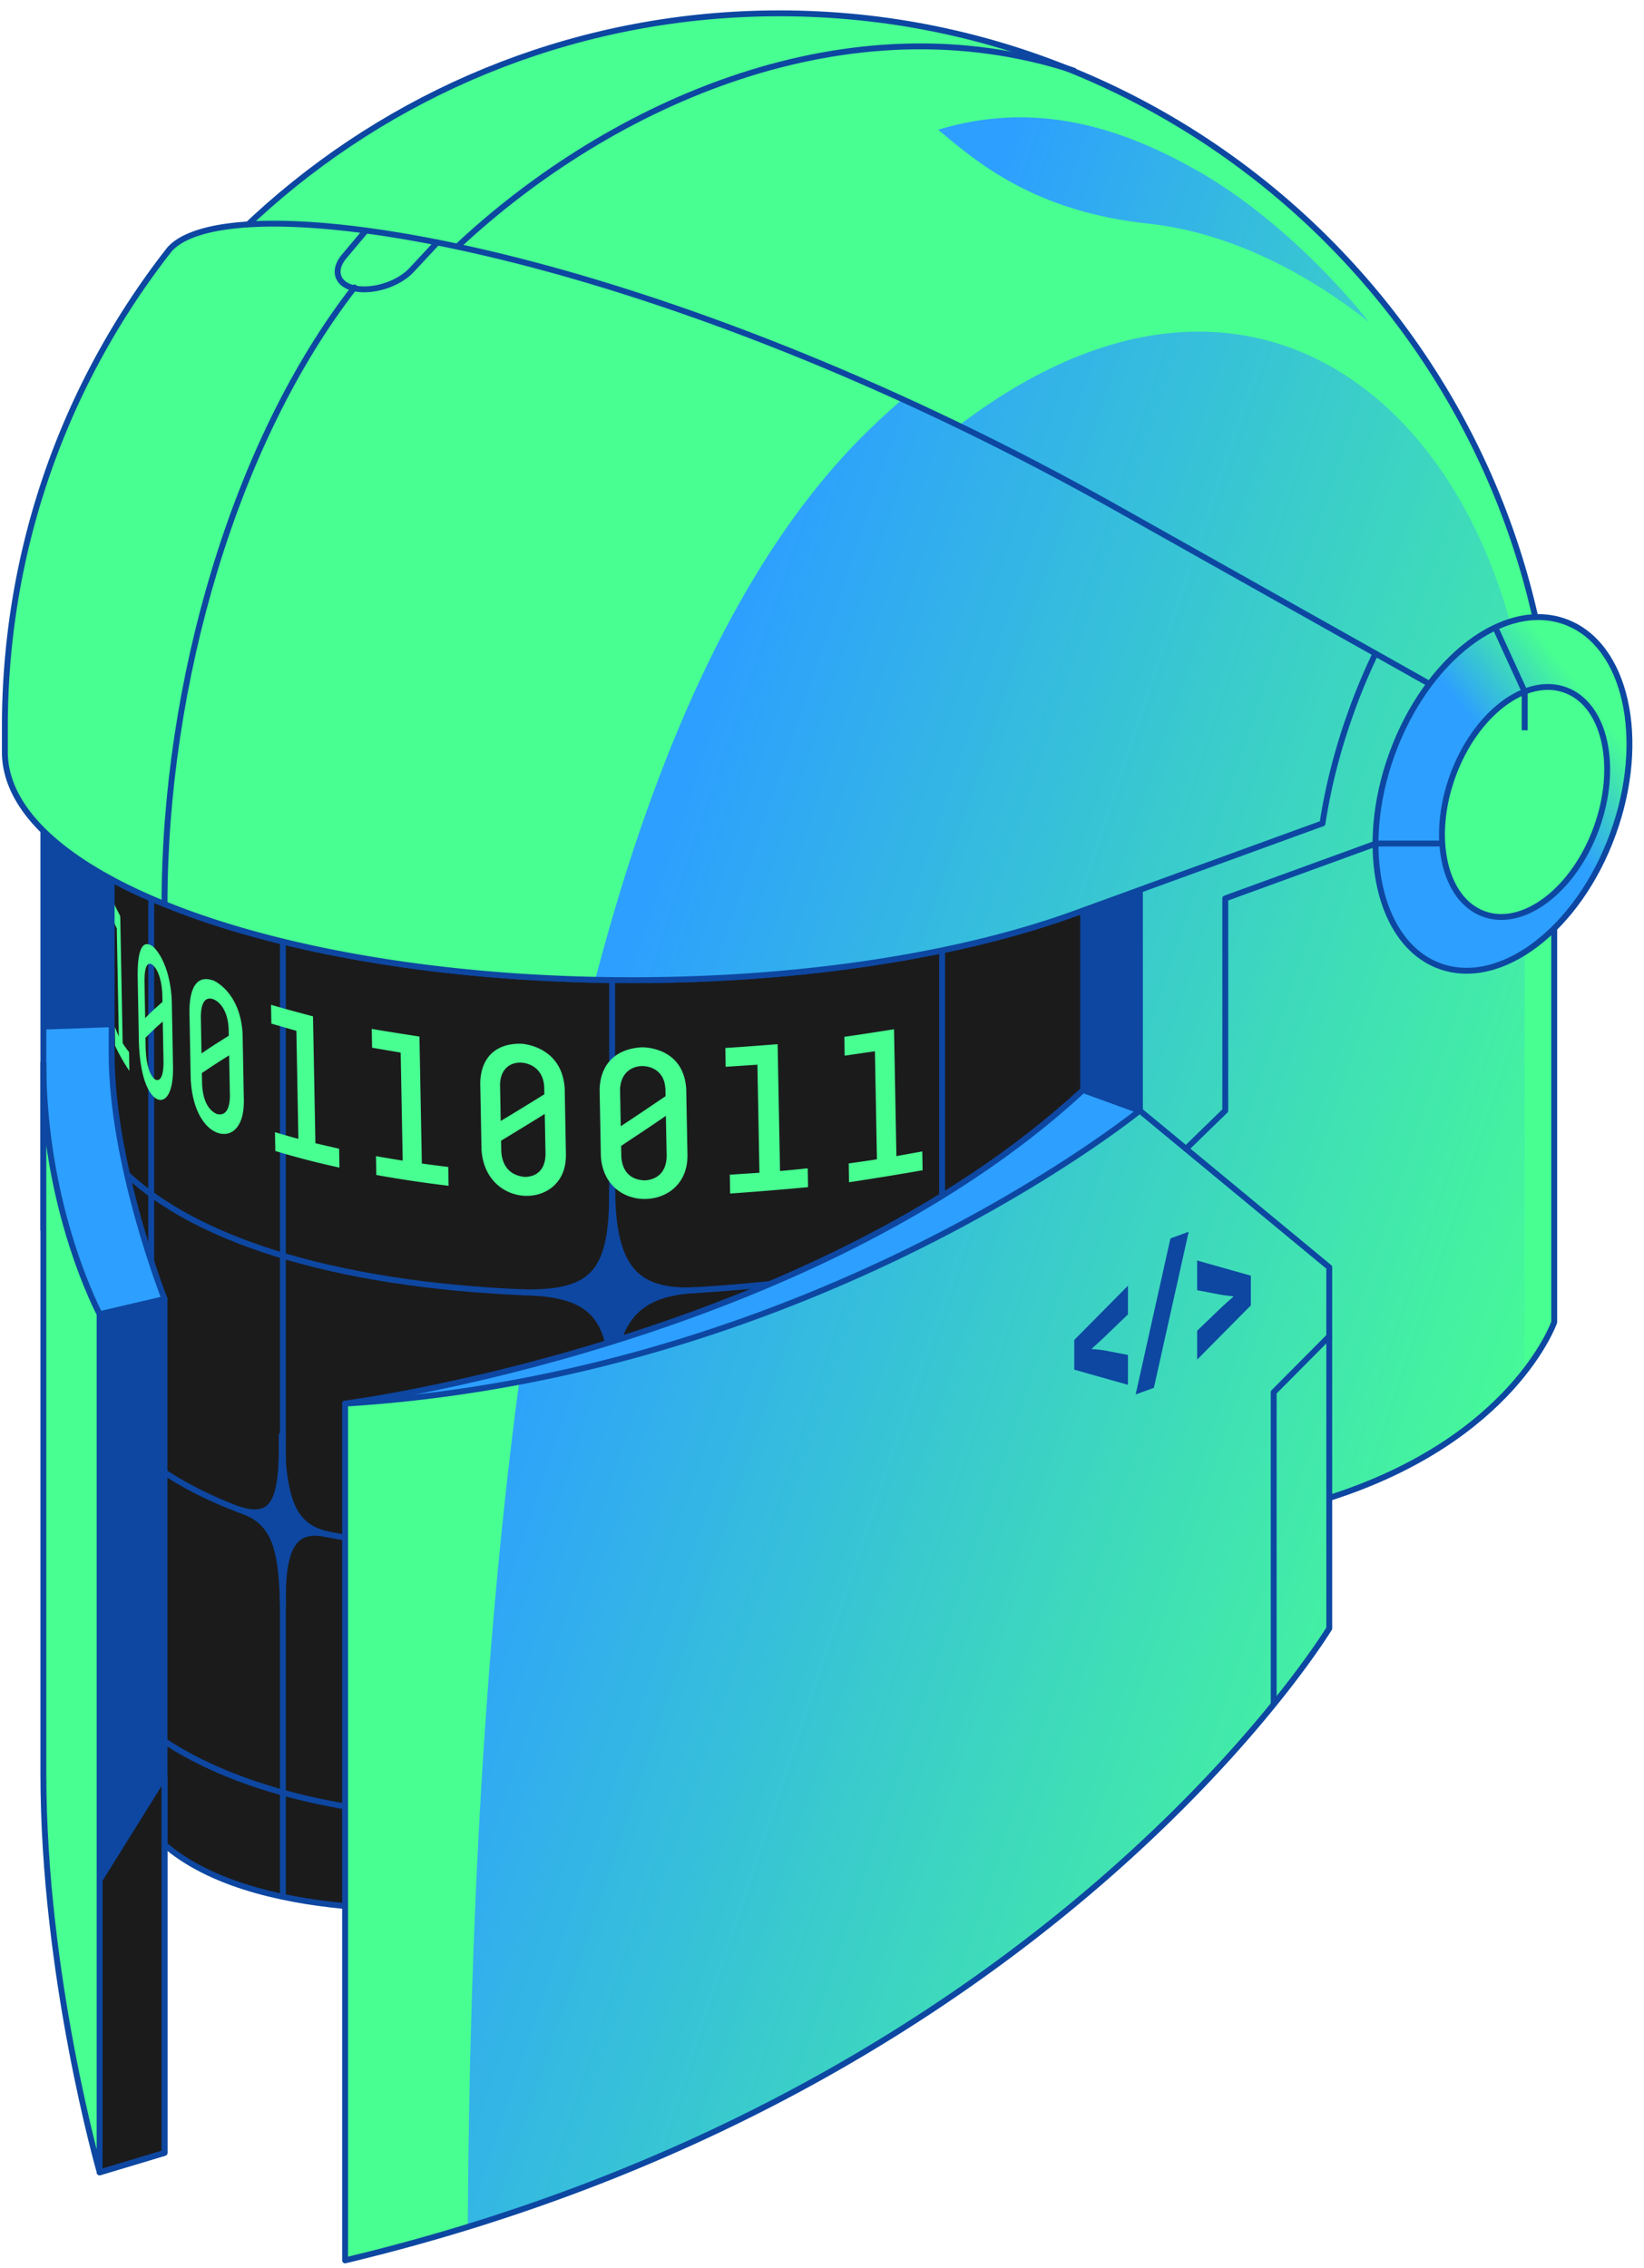 <svg xmlns="http://www.w3.org/2000/svg" width="137" height="189" fill="none"><g clip-path="url(#a)"><path fill="#48FF91" d="M110.779 124.832c15.34-4.893 18.739-14.645 18.739-14.645V65.665c0-35.65-28.904-64.554-64.559-64.554-32.635 0-59.612 24.219-63.945 55.66l83.635 13.754v50.381l26.124 3.931.006-.005Z"/><path stroke="#0d47a1" stroke-linecap="round" stroke-linejoin="round" stroke-width=".49" d="M38.114 20.55C51.016 8.464 70.765-.262 89.489 5.885"/><path fill="url(#b)" d="M74.477 40.127c-6.532 6.267-11.984 15.08-16.47 26.016l26.64 4.382v50.382l26.131 3.931c8.867-2.829 13.738-7.276 16.274-10.529V68.902l-1.222-17.089c-6.185-22.486-26.998-35.035-51.353-11.68v-.006Z"/><path stroke="#0d47a1" stroke-linecap="round" stroke-linejoin="round" stroke-width=".49" d="M110.779 124.832c15.34-4.893 18.739-14.645 18.739-14.645V65.665c0-35.65-28.904-64.554-64.559-64.554-32.635 0-59.612 24.219-63.945 55.66l83.635 13.754v50.381l26.124 3.931.006-.005Z"/><path fill="#1B1B1C" stroke="#0d47a1" stroke-linecap="round" stroke-linejoin="round" stroke-width=".49" d="M89.615 76.113c-9.46 3.443-22.52 5.572-36.953 5.572-19.597 0-36.675-3.927-45.618-9.737v62.865l4.876 16.975c6.141 8.487 24.56 7.222 24.56 7.222l58.505-49.48V74.158l-5.37 1.955Z"/><path stroke="#0d47a1" stroke-linecap="round" stroke-linejoin="round" stroke-width=".49" d="m94.981 101.363-5.37 1.282c-41.557 9.91-75.903 4.919-82.571-9.557M79.027 123.025c-38.419 11.479-65.863 5.603-71.983-7.679M45.392 151.461c-20.38.842-34.22-4.746-38.348-13.711"/><path fill="#0d47a1" d="M23.575 158.069V78.463"/><path stroke="#0d47a1" stroke-miterlimit="10" stroke-width=".49" d="M23.575 158.069V78.463M12.602 152.629V74.874M51.013 146.709V81.672M78.51 123.458V79.197"/><path fill="#0d47a1" stroke="#0d47a1" stroke-linecap="round" stroke-linejoin="round" stroke-width=".49" d="M43.608 107.694c5.995.114 7.44-1.786 7.407-8.64.032 6.854 2.128 8.689 6.994 8.461-4.866.228-6.983 2.433-6.994 8.314.01-5.881-1.407-8.021-7.407-8.135ZM19.867 125.783c2.878.901 3.611 2.91 3.709 7.988-.082-5.045.977-6.527 3.763-5.898-2.791-.629-3.747-2.568-3.866-8.281.119 5.713-.733 7.087-3.606 6.185v.006Z"/><path fill="#48FF91" d="M10.025 76.353c-.211-.418-.515-.972-.673-1.412l.027 1.57c.093.287.212.57.353.857l.168 9.004-.336-.799.027 1.57c.299.657.777 1.504 1.19 2.101l-.028-1.57c-.2-.249-.375-.493-.532-.749l-.201-10.572M12.883 89.924c-.56-.489-.711-1.657-.744-2.553l-.016-.89c.798-.787.847-.83 1.439-1.347l.065 3.367c0 1.564-.467 1.629-.744 1.423Zm-.787-5.083-.055-3.04c-.005-1.912.57-1.5.75-1.326.157.152.678.782.738 2.455l.01.564c-.879.782-.95.847-1.438 1.347m.58-6.006c-.808-.526-1.215.294-1.21 2.444l.103 5.571c.141 4.274 1.597 5.392 2.313 4.55.527-.618.533-1.96.533-2.4l-.104-5.57c-.114-2.749-1.118-4.21-1.634-4.6M17.997 92.801c-.891-.45-1.12-1.602-1.157-2.487l-.017-.89c1.31-.875 1.363-.907 2.27-1.472l.066 3.367c-.017 1.922-1.043 1.536-1.162 1.487m-1.206-5.022-.054-3.041c.01-2.042 1.08-1.618 1.564-1.108.456.478.71 1.19.754 2.112l.011.565c-1.363.858-1.471.928-2.27 1.472m.994-6.066c-1.634-.592-1.993 1.064-2.004 2.552l.104 5.572c.184 4.235 2.682 5.43 3.784 4.197.625-.7.641-1.814.647-2.286l-.104-5.571c-.173-3.46-2.335-4.431-2.427-4.47M26.088 84.7c-1.053-.283-2.46-.652-3.502-.967l.027 1.57 2.085.602.168 9.003a59.25 59.25 0 0 1-1.95-.559l.028 1.57c1.689.515 3.475.977 5.343 1.384l-.027-1.57-1.976-.46-.201-10.573M34.96 86.383c-1.196-.19-2.787-.429-3.981-.64l.027 1.569 2.384.407.168 9.003c-.75-.12-1.493-.244-2.226-.374l.027 1.569c1.944.353 3.959.652 6.022.901l-.027-1.569a93.825 93.825 0 0 1-2.2-.288l-.2-10.572M43.648 98.068c-1.135-.13-1.798-.88-1.874-2.117l-.016-.89c1.52-.924 2.733-1.666 3.638-2.227l.065 3.366c-.043 1.896-1.52 1.89-1.813 1.874m-1.923-4.648-.054-3.041c.049-2.162 2.237-2.194 3.144-1.2.483.532.522 1.15.538 1.444l.01.565c-2.171 1.341-2.253 1.39-3.638 2.226m1.711-6.44c-2.112-.043-3.361 1.14-3.416 3.253l.104 5.571c.255 4.018 4.555 4.833 6.298 2.731.701-.847.728-1.802.739-2.258l-.103-5.572c-.223-3.4-3.275-3.703-3.622-3.725ZM53.704 98.366c-1.167-.043-1.851-.749-1.927-1.982l-.017-.89c2.21-1.466 2.34-1.553 3.73-2.504l.066 3.367c-.043 1.9-1.548 2.004-1.852 2.01Zm-1.976-4.512-.055-3.041c.055-2.183 2.297-2.373 3.231-1.434.494.5.527 1.114.549 1.407l.01.565c-2.133 1.444-2.307 1.564-3.73 2.503m1.765-6.576c-2.183.114-3.47 1.395-3.53 3.513l.104 5.572c.26 3.936 4.73 4.463 6.467 2.27.711-.897.738-1.858.75-2.32l-.104-5.57c-.223-3.389-3.334-3.465-3.687-3.465ZM64.812 87.019c-1.309.097-3.052.238-4.366.314l.027 1.57 2.645-.174.168 9.003-2.47.163.027 1.57c1.949-.136 4.55-.348 6.494-.533l-.027-1.57c-.766.082-1.537.158-2.308.224l-.2-10.573M74.505 85.774c-1.243.195-2.9.456-4.143.63l.027 1.57 2.52-.365.168 9.004c-.776.119-1.558.233-2.35.342l.026 1.569a261.77 261.77 0 0 0 6.13-1l-.026-1.569-2.156.391-.2-10.572"/><path fill="#2D9FFF" stroke="#0d47a1" stroke-linecap="round" stroke-linejoin="round" stroke-width=".49" d="M3.614 88.58V66.164l5.691 1.57v20.113c0 9.21 4.41 20.417 4.41 20.417l-5.404 1.265-4.697-7.042V88.58Z"/><path fill="#0d47a1" d="m9.3 85.599-5.686.2V66.165l5.686 1.57v17.865Z"/><path fill="#2D9FFF" stroke="#0d47a1" stroke-linecap="round" stroke-linejoin="round" stroke-width=".49" d="M28.76 116.969s38.668-5.012 61.501-26.135l4.72 1.716-34.314 29.687-31.908-5.268Z"/><path fill="#0d47a1" stroke="#0d47a1" stroke-linecap="round" stroke-linejoin="round" stroke-width=".49" d="M90.263 90.835V70.52h4.718v22.03l-4.718-1.716Z"/><path fill="#48FF91" d="M114.624 54.462 93.099 42.364C53.84 20.301 19.184 15.056 14.123 20.79 7.259 29.549 2.605 40.12 1.014 51.677a64.961 64.961 0 0 0-.608 8.894v2.09c0 10.508 23.399 19.023 52.26 19.023 14.434 0 27.493-2.129 36.952-5.572l20.591-7.493c.462-3.03 1.271-6.234 2.45-9.465a51.442 51.442 0 0 1 1.965-4.686v-.006Z"/><path stroke="#0d47a1" stroke-linecap="round" stroke-linejoin="round" stroke-width=".49" d="m36.435 20.21-2.15 2.308c-1.049 1.13-3.15 1.819-4.665 1.53-1.515-.287-1.944-1.481-.95-2.665l1.819-2.167"/><path fill="url(#c)" stroke="#0d47a1" stroke-miterlimit="10" stroke-width=".49" d="M134.407 69.51c2.884-7.924 1.104-15.847-3.978-17.696-5.081-1.85-11.538 3.075-14.422 11-2.885 7.924-1.104 15.848 3.977 17.697 5.082 1.85 11.539-3.075 14.423-11Z"/><path fill="#48FF91" stroke="#0d47a1" stroke-miterlimit="10" stroke-width=".49" d="M133.034 69.011c1.876-5.154.717-10.308-2.589-11.511-3.306-1.203-7.506 2-9.382 7.154-1.876 5.155-.717 10.308 2.588 11.512 3.306 1.203 7.507-2 9.383-7.155Z"/><path stroke="#0d47a1" stroke-linecap="round" stroke-linejoin="round" stroke-width=".49" d="M13.71 75.342c0-18.37 5.811-38.51 15.824-51.386"/><path stroke="#0d47a1" stroke-miterlimit="10" stroke-width=".49" d="m114.622 54.463 4.676 2.629M127.056 60.858v-3.214l-2.449-5.354"/><path fill="#48FF91" d="M28.76 116.97c39.135-2.39 66.22-24.42 66.22-24.42l15.791 13.06v30.094s-23.393 38.663-82.012 52.667v-71.407.006Z"/><path fill="url(#d)" d="M43.266 115.154c-2.808 21.042-4.149 44.853-4.285 70.435 51.136-15.742 71.793-49.882 71.793-49.882v-30.094l-15.791-13.06s-20.553 16.715-51.717 22.601Z"/><path stroke="#0d47a1" stroke-linecap="round" stroke-linejoin="round" stroke-width=".49" d="M106.14 141.937v-25.913l4.638-4.67M119.966 70.297h-5.3l-12.56 4.573v17.68l-3.274 3.188"/><path fill="#48FF91" stroke="#0d47a1" stroke-linecap="round" stroke-linejoin="round" stroke-width=".49" d="M3.614 88.58c0 12.191 4.697 20.944 4.697 20.944v71.51s-4.697-16.329-4.697-33.227V88.58Z"/><path fill="#0d47a1" stroke="#0d47a1" stroke-linecap="round" stroke-linejoin="round" stroke-width=".49" d="m8.304 109.523 5.403-1.26v71.146l-5.403 1.624v-71.51Z"/><path fill="#1B1B1C" stroke="#0d47a1" stroke-linecap="round" stroke-linejoin="round" stroke-width=".49" d="m8.304 181.034 5.403-1.623v-31.425l-5.403 8.672v24.376Z"/><path fill="url(#e)" d="M114.624 54.461 93.099 42.363a237.94 237.94 0 0 0-17.888-9.096 62.943 62.943 0 0 0-2.579 2.352c-10.143 9.725-17.686 25.603-23.03 46.026 1.016.022 2.037.032 3.064.032 14.433 0 27.492-2.128 36.952-5.571l20.591-7.494c.461-3.03 1.271-6.233 2.449-9.464a51.445 51.445 0 0 1 1.966-4.687Z"/><path fill="#0d47a1" d="M89.522 114.141v-2.476l4.474-4.518v2.389l-1.987 1.911c-.391.375-1.032.945-1.032.945v.033s.63.038 1.032.108l1.987.381v2.492l-4.474-1.265ZM97.536 103.204l1.52-.554-2.9 13.005-1.52.554 2.9-13.005ZM99.762 110.899l1.988-1.912c.391-.374 1.031-.928 1.031-.928v-.033s-.63-.054-1.031-.125l-1.988-.38v-2.476l4.475 1.265v2.476l-4.475 4.518v-2.405Z"/><path stroke="#0d47a1" stroke-linecap="round" stroke-linejoin="round" stroke-width=".49" d="M28.76 116.97c39.135-2.39 66.22-24.42 66.22-24.42l15.791 13.06v30.094s-23.393 38.663-82.012 52.667v-71.407.006ZM114.624 54.462 93.099 42.364C53.84 20.301 19.184 15.056 14.123 20.79 7.259 29.549 2.605 40.12 1.014 51.677a64.961 64.961 0 0 0-.608 8.894v2.09c0 10.508 23.399 19.023 52.26 19.023 14.434 0 27.493-2.129 36.952-5.572l20.591-7.493c.462-3.03 1.271-6.234 2.449-9.465a51.73 51.73 0 0 1 1.966-4.686v-.006Z"/><path fill="url(#f)" d="M99.773 14.225C92.698 10.18 85.71 8.53 78.178 10.81c3.203 2.677 7.96 6.804 17.49 7.825 7.445.798 13.999 4.708 18.408 8.2 0 0-6.005-7.875-14.297-12.615l-.006.005Z"/></g><defs><linearGradient id="b" x1="141.388" x2="57.6" y1="90.166" y2="61.995" gradientUnits="userSpaceOnUse"><stop stop-color="#48FF91"/><stop offset="1" stop-color="#2D9FFF"/></linearGradient><linearGradient id="c" x1="133.565" x2="126.587" y1="59.678" y2="65.097" gradientUnits="userSpaceOnUse"><stop stop-color="#48FF91"/><stop offset="1" stop-color="#2D9FFF"/></linearGradient><linearGradient id="d" x1="119.06" x2="35.273" y1="156.575" y2="128.409" gradientUnits="userSpaceOnUse"><stop stop-color="#48FF91"/><stop offset="1" stop-color="#2D9FFF"/></linearGradient><linearGradient id="e" x1="143.246" x2="59.459" y1="84.637" y2="56.465" gradientUnits="userSpaceOnUse"><stop stop-color="#48FF91"/><stop offset="1" stop-color="#2D9FFF"/></linearGradient><linearGradient id="f" x1="149.937" x2="83.624" y1="34.589" y2="12.292" gradientUnits="userSpaceOnUse"><stop stop-color="#48FF91"/><stop offset="1" stop-color="#2D9FFF"/></linearGradient><clipPath id="a"><path fill="#fff" d="M.134.84h135.922v187.813H.134z"/></clipPath></defs></svg>